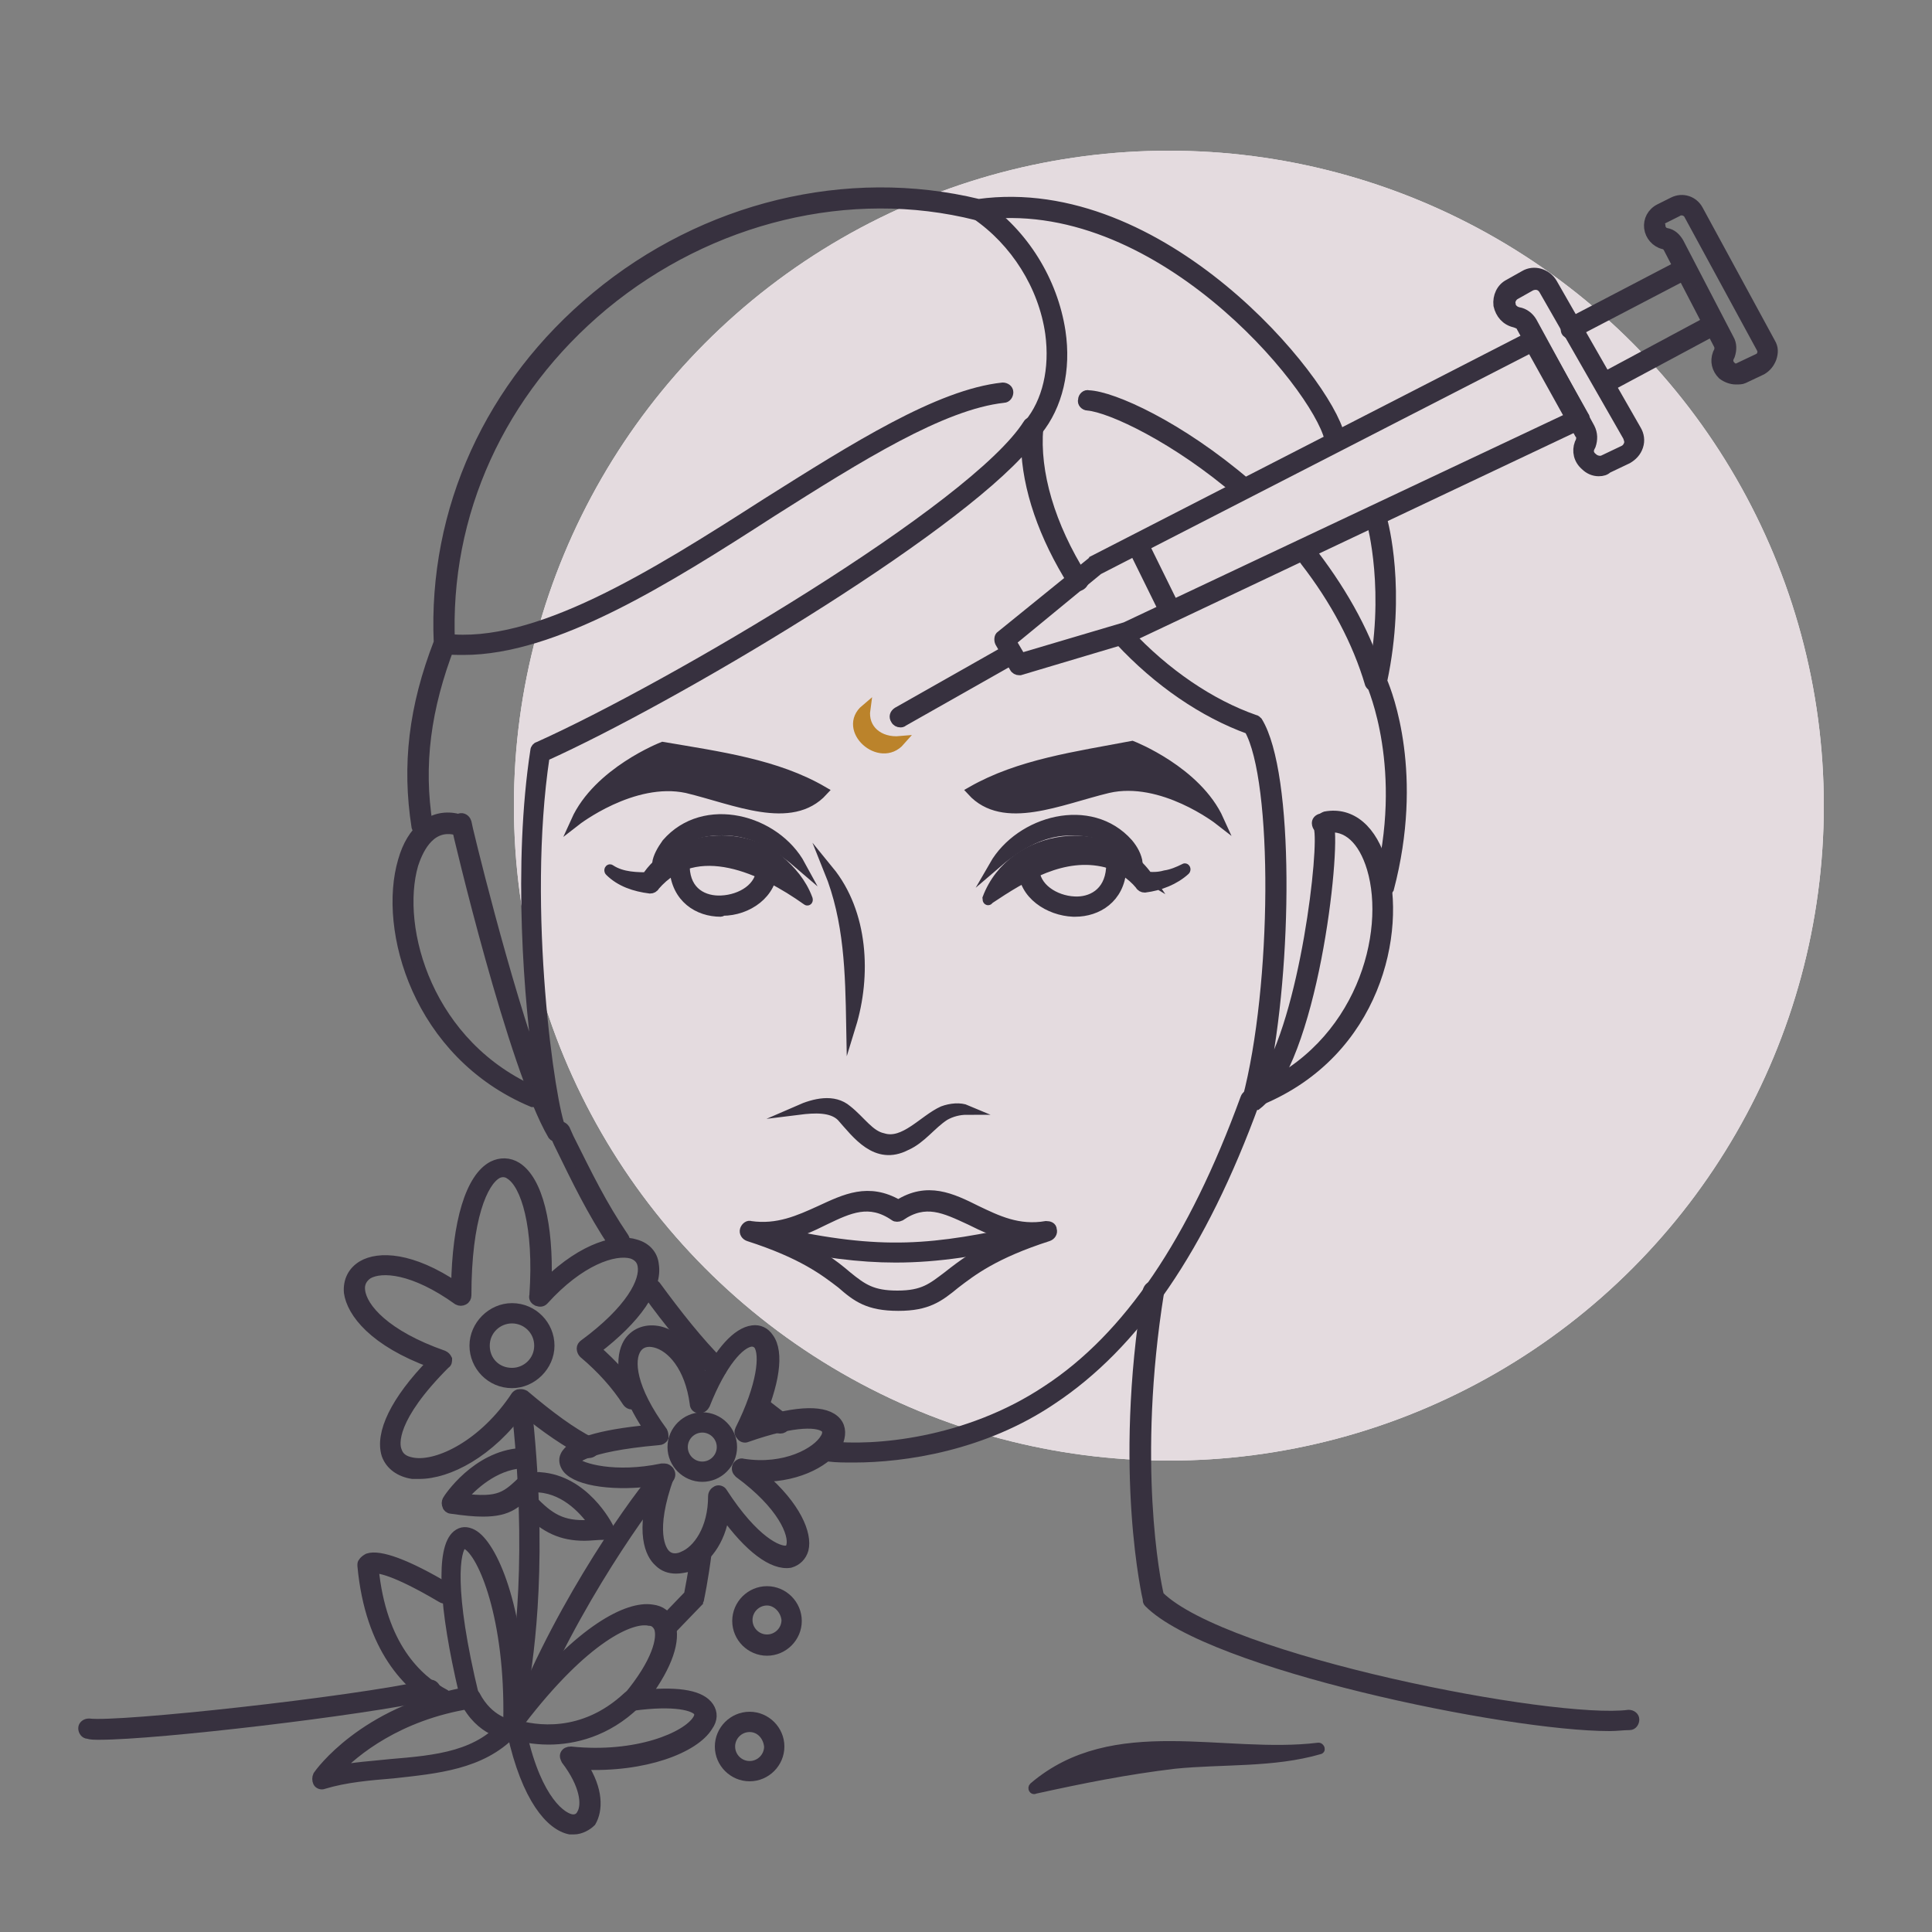 <?xml version="1.0" encoding="utf-8"?>
<!-- Generator: Adobe Illustrator 26.5.0, SVG Export Plug-In . SVG Version: 6.00 Build 0)  -->
<svg version="1.1" xmlns="http://www.w3.org/2000/svg" xmlns:xlink="http://www.w3.org/1999/xlink" x="0px" y="0px"
	 viewBox="0 0 200 200" style="enable-background:new 0 0 200 200;" xml:space="preserve">
<rect x="0" y="0" width="200" height="200" fill="#808080" stroke="none"/>
<style type="text/css">
	.st0{fill:#F4F0F2;}
	.st1{fill:none;stroke:#37313F;stroke-width:1.5;stroke-linecap:round;stroke-linejoin:round;stroke-miterlimit:10;}
	.st2{fill:none;stroke:#37313F;stroke-linecap:round;stroke-linejoin:round;stroke-miterlimit:10;}
	
		.st3{fill:none;stroke:#BB832B;stroke-width:1.5;stroke-linecap:round;stroke-linejoin:round;stroke-miterlimit:10;stroke-dasharray:7;}
	.st4{fill:#37313F;}
	.st5{fill:none;stroke:#BB832B;stroke-linecap:round;stroke-linejoin:round;stroke-miterlimit:10;stroke-dasharray:3;}
	.st6{fill:none;stroke:#BB832B;stroke-linecap:round;stroke-linejoin:round;stroke-miterlimit:10;}
	.st7{fill:#BB832B;}
	.st8{fill:#E4DBDF;}
	.st9{fill:#37313F;stroke:#37313F;stroke-miterlimit:10;}
	.st10{fill:#BB832B;stroke:#BB832B;stroke-miterlimit:10;}
</style>
<g id="outline_x5F_editable">
	<circle class="st0" cx="121" cy="83.4" r="67.8"/>
	<g>
		<g>
			<path class="st4" d="M102.2,93.1c1.4-3,4.4-5.5,7.8-5.8c3.4-0.3,7.1,0.8,9,3.8c0,0-0.4-0.2-0.4-0.2c0.7,0.1,1.4,0,2.1-0.1
				c0.7-0.1,1.4-0.4,2-0.8c0,0,0.1,0,0.1,0c-0.9,1.2-2.7,1.7-4.2,1.8c-0.2,0-0.3-0.1-0.4-0.2c-1.8-2.3-5.1-3.1-7.8-2.4
				c-3,0.6-5.5,2.1-7.9,4C102.3,93.2,102.2,93.1,102.2,93.1L102.2,93.1z"/>
		</g>
		<path class="st2" d="M115.5,89.8c-0.3,5.9-9,4.6-9,0"/>
		<path class="st4" d="M100.6,81.9c3.3,3.6,9.1,0.9,14.1-0.3c5.6-1.3,11.5,3.3,11.5,3.3c-2.3-5.1-9-7.7-9-7.7
			C111.4,78.3,105.5,79.1,100.6,81.9z"/>
		<g>
			<path class="st4" d="M102.9,89.6c2.7-4.6,10-6.6,13.9-2.3c0.5,0.6,0.9,1.3,1,2c-1.4-2.6-4.5-3.6-7.3-3.4
				C107.6,86,105.1,87.7,102.9,89.6L102.9,89.6z"/>
		</g>
		<g>
			<path class="st4" d="M83.5,93.2c-4.3-3.4-11.5-6.6-15.8-1.5c-0.1,0.1-0.3,0.2-0.4,0.2c-1.3-0.1-3.5-0.7-4.2-1.8c0,0,0.1,0,0.1,0
				c1.2,0.7,2.7,1,4,0.9c0,0-0.4,0.2-0.4,0.2c0.9-1.5,2.3-2.5,3.9-3.2c3.2-1.3,7.1-0.9,9.8,1.3c1.3,1,2.4,2.4,3.1,3.9
				C83.7,93.1,83.6,93.2,83.5,93.2L83.5,93.2z"/>
		</g>
		<path class="st2" d="M70.4,89.8c0.3,5.9,9,4.6,9,0"/>
		<path class="st4" d="M85.2,81.9c-3.3,3.6-9.1,0.9-14.1-0.3C65.5,80.4,59.6,85,59.6,85c2.3-5.1,9-7.7,9-7.7
			C74.5,78.3,80.4,79.1,85.2,81.9z"/>
		<g>
			<path class="st4" d="M82.9,89.6c-2.2-1.9-4.7-3.5-7.6-3.7c-2.8-0.2-5.9,0.8-7.3,3.4c0.1-0.7,0.5-1.4,1-2
				C73,82.9,80.2,84.9,82.9,89.6L82.9,89.6z"/>
		</g>
		<g>
			<path class="st4" d="M85.8,90.1c3.5,4.4,3.8,10.9,2.3,16.1C88.1,100.8,88,95.2,85.8,90.1L85.8,90.1z"/>
		</g>
		<g>
			<path class="st4" d="M82.7,114.9c7.1-3.3,6.1,6.8,12.8,1.5c0.6-0.5,1.3-1.1,2.1-1.4c0.8-0.3,1.7-0.4,2.5-0.1
				c-0.8-0.1-1.6,0.1-2.3,0.6c-2.9,2.3-5.5,5.5-9,1.9c-0.6-0.6-1.1-1.3-1.6-1.8C86.1,114.5,84.3,114.7,82.7,114.9L82.7,114.9z"/>
		</g>
		<path class="st2" d="M93,134.7c5.9,0,4.3-3.6,15.3-7.2c-6.6,1-10-5.7-15.3-2.1c-5.3-3.6-8.7,3.1-15.3,2.1
			C88.7,131.1,87.1,134.7,93,134.7z"/>
		<path class="st2" d="M80.1,128c11.6,2.6,16.9,1.8,26.6-0.3"/>
		<path class="st2" d="M116.2,65.8c3.8,4.1,8.5,7.5,13.4,9.2c3.3,5.4,3.1,27.4,0,38.9c5.9-4.6,8.4-28.5,7.2-28.7"/>
		<path class="st2" d="M47.8,85.2c0,0,5.9,25.1,10,32c-1-1.3-4.4-22.8-1.8-39.5c13.8-6.1,45.4-24.9,51-33.6
			c-0.4,4.9,1.4,10.6,4.7,15.8"/>
		<path class="st2" d="M138.3,45.2c-1.5-6.1-18.4-26.1-36.9-23.6C73.7,15,44.7,37.2,46,66.6c-3.1,7.9-3.1,14-2.3,18.9"/>
		<path class="st2" d="M137.3,85.2c8-1.4,9.7,21.3-7,28.3"/>
		<path class="st2" d="M47,85.2c-8-1.4-8.5,21.3,8.3,28.3"/>
		<path class="st2" d="M143.2,91.9c3.3-12.6-0.8-21.3-0.8-21.3c2-9.5,0-16.7,0-16.7"/>
		<path class="st2" d="M101.4,21.7c7.9,5.4,10.5,16.7,5.6,22.5"/>
		<path class="st2" d="M128.7,50.5c-6.7-5.8-13.5-9-16-9.1"/>
		<path class="st2" d="M142.4,70.6c-1.4-4.9-3.9-9.2-6.8-12.9"/>
		<path class="st2" d="M85.9,150.3c5.1,0.5,14.8-0.5,22.9-5.8c8.4-5.5,15.3-15.5,20.8-30.5"/>
		<path class="st2" d="M78.6,145.6c0.8,0.7,1.4,1.2,2.2,1.7"/>
		<path class="st2" d="M67.5,133.4c2.2,3,4.4,5.8,6.7,8.1"/>
		<path class="st2" d="M57.8,117.2c2.2,4.4,3.7,7.5,6.1,11.3"/>
		<path class="st2" d="M119.3,133.6c-3.1,19,0,31.8,0,31.8c6.7,6.9,41.5,13.6,49.2,12.6"/>
		<path class="st2" d="M44.5,175c-7.8,1.8-31.9,4.5-35.4,4"/>
		<circle class="st2" cx="53" cy="139.3" r="3.3"/>
		<path class="st2" d="M61,149.9c-1.9-1-4.2-2.6-7-5c-7.7,11.3-21,8.7-8.2-4.1c-14.6-4.9-9.7-15.1,2-6.7c0-18.7,9.5-16.9,8.2,0
			c9.2-10,17.4-3.8,4.9,5.4c2.1,1.7,3.6,3.5,4.6,5.1"/>
		<path class="st2" d="M68.3,148.5c-8.7-12,3.1-13.8,4.4-3.3c4.4-11,10.2-7.9,4.6,3.1c14.6-5.1,9.5,5.4-0.3,3.8
			c10,7.4,5.1,14.6-2.6,2.8c0,8.7-10.2,10.5-5.6-2.3C59.6,154.4,52.7,149.8,68.3,148.5z"/>
		<circle class="st2" cx="72.7" cy="149.8" r="2.6"/>
		<path class="st2" d="M53.2,178.1c12.3-16.4,20.8-12.5,12.3-2.2c13.8-1.8,6.7,7.2-6.4,5.9C65,189.2,56.3,194.4,53.2,178.1
			c-4.6,6-13.1,3.9-20,6c0,0,4.6-6.7,15.4-8.5C42.2,149.8,53.7,157.1,53.2,178.1"/>
		<path class="st2" d="M65.5,175.9c-4.6,4.4-9.7,3.8-12.3,3.1"/>
		<path class="st2" d="M48.6,175.7c1.5,3.1,4.1,3.3,4.1,3.3"/>
		<path class="st2" d="M46,164.9c-7.4-4.4-7.9-2.8-7.9-2.8c0.8,8.7,4.9,12.3,7.7,13.8"/>
		<path class="st2" d="M54,145.2c2,18.2-0.3,28.4-0.5,30.7"/>
		<path class="st2" d="M55,175.4c5.1-11.8,12.8-22,13.8-22.8"/>
		<circle class="st2" cx="79.4" cy="167.7" r="2.6"/>
		<circle class="st2" cx="77.6" cy="180.8" r="2.6"/>
		<path class="st2" d="M54,151.1c-4.4,0.3-7.2,4.6-7.2,4.6c5.1,0.8,5.9,0,7.9-2"/>
		<path class="st2" d="M55.8,153.4c4.4,0.3,6.7,4.9,6.7,4.9c-3.6,0.5-5.4-0.3-7.4-2.3"/>
		<g>
			<path class="st4" d="M107,185.1c8.4-6.9,19.7-2.8,29.5-4.1c0.1,0,0.2,0.2,0.1,0.2c-4.9,1.4-10,0.9-15,1.4
				c-5,0.5-9.6,1.5-14.5,2.7C107,185.3,106.9,185.1,107,185.1L107,185.1z"/>
		</g>
		<polygon class="st2" points="104,66.3 113.4,58.6 158.8,35.3 163.4,43.5 116.8,65.5 105.5,68.8 		"/>
		<path class="st2" d="M158.1,33.6l6,11c0.2,0.4,0.2,0.9,0.1,1.3l-0.1,0.2c-0.5,1.3,0.9,2.6,2.1,2l2.1-1c0.8-0.4,1.1-1.4,0.7-2.2
			l-8.7-15.2c-0.4-0.7-1.3-1-2.1-0.6l-1.6,0.9c-1.3,0.7-1,2.6,0.4,2.9h0C157.5,32.9,157.9,33.2,158.1,33.6z"/>
		<path class="st2" d="M173.3,25.5l5.2,10c0.2,0.4,0.2,0.8,0.1,1.2l-0.1,0.2c-0.5,1.2,0.7,2.3,1.9,1.8l1.9-0.9
			c0.7-0.3,1-1.2,0.6-1.9L175.3,22c-0.4-0.7-1.2-0.9-1.9-0.6l-1.4,0.7c-1.2,0.6-0.9,2.3,0.3,2.6l0,0
			C172.8,24.8,173.1,25.1,173.3,25.5z"/>
		<line class="st2" x1="177.2" y1="33.7" x2="166.2" y2="39.6"/>
		<line class="st2" x1="162.6" y1="34" x2="173.9" y2="28.1"/>
		<line class="st2" x1="104.5" y1="67.8" x2="93.2" y2="74.2"/>
		<line class="st2" x1="117.8" y1="56.5" x2="121.1" y2="63.2"/>
		<g>
			<path class="st7" d="M89.6,73.4c-0.4,1.5,0.7,2.8,2,3.2c0.5,0.1,1,0.1,1.6,0.1C91.1,78.9,87.3,75.5,89.6,73.4L89.6,73.4z"/>
		</g>
		<path class="st2" d="M72.6,160.5c-0.4,3.2-0.8,4.9-0.8,4.9l-2.7,2.8"/>
		<path class="st2" d="M46,66.6c17.1,2,43-24.4,57.9-26"/>
	</g>
</g>
<g id="outline_x5F_expanded_00000131336092907013555170000006631512426056228769_">
	<g>
		<circle class="st8" cx="121" cy="83.4" r="67.8"/>
	</g>
	<g>
		<g>
			<path class="st9" d="M102.2,93c2.6-6.9,12.7-8.2,16.8-2c0,0-0.5-0.3-0.5-0.3c0.7,0.1,1.4,0.1,2.1-0.1c0.7-0.1,1.4-0.4,2-0.7
				c0.1-0.1,0.2,0.1,0.1,0.2c-1.1,1-2.6,1.6-4.2,1.8c-0.2,0-0.4-0.1-0.5-0.3c-0.9-1.1-2.2-1.9-3.5-2.3c-4.4-1.1-8.5,1.4-12.1,3.8
				C102.3,93.3,102.2,93.2,102.2,93L102.2,93z"/>
		</g>
		<g>
			<path class="st9" d="M111.3,94.4c-0.1,0-0.1,0-0.2,0c-2.5-0.1-5.2-1.8-5.2-4.5c0-0.3,0.3-0.6,0.6-0.6s0.6,0.3,0.6,0.6
				c0,2,2.1,3.3,4.1,3.4c1.7,0.1,3.6-0.8,3.8-3.4c0-0.3,0.3-0.6,0.6-0.5c0.3,0,0.6,0.3,0.5,0.6C115.9,93,113.6,94.4,111.3,94.4z"/>
		</g>
		<g>
			<path class="st9" d="M100.6,81.9c3.3,3.6,9.1,0.9,14.1-0.3c5.6-1.3,11.5,3.3,11.5,3.3c-2.3-5.1-9-7.7-9-7.7
				C111.4,78.3,105.5,79.1,100.6,81.9z"/>
		</g>
		<g>
			<path class="st9" d="M102.9,89.6c2.7-4.7,10-6.7,13.9-2.3c0.5,0.6,0.9,1.3,1,2.1c-1.4-2.6-4.5-3.5-7.3-3.4
				C107.6,86.1,105.1,87.7,102.9,89.6L102.9,89.6z"/>
		</g>
		<g>
			<path class="st9" d="M83.5,93.2C79,90,72.1,86.7,67.8,91.7c-0.1,0.2-0.3,0.3-0.5,0.3c-1.6-0.2-3.1-0.7-4.2-1.8
				c-0.1-0.1,0-0.3,0.1-0.2c0.6,0.4,1.3,0.6,2,0.7c0.7,0.1,1.4,0.1,2.1,0.1L66.8,91c2.8-4.5,9.8-5.3,13.8-2c1.3,1.1,2.4,2.4,3,4
				C83.7,93.2,83.6,93.3,83.5,93.2L83.5,93.2z"/>
		</g>
		<g>
			<path class="st9" d="M74.6,94.4c-2.3,0-4.6-1.4-4.8-4.5c0-0.3,0.2-0.6,0.5-0.6c0.3,0,0.6,0.2,0.6,0.5c0.1,2.6,2,3.5,3.8,3.4
				c2-0.1,4.1-1.3,4.1-3.4c0-0.3,0.3-0.6,0.6-0.6s0.6,0.3,0.6,0.6c0,2.7-2.6,4.5-5.2,4.5C74.7,94.4,74.6,94.4,74.6,94.4z"/>
		</g>
		<g>
			<path class="st9" d="M85.2,81.9c-3.3,3.6-9.1,0.9-14.1-0.3C65.5,80.4,59.6,85,59.6,85c2.3-5.1,9-7.7,9-7.7
				C74.5,78.3,80.4,79.1,85.2,81.9z"/>
		</g>
		<g>
			<path class="st9" d="M82.9,89.6c-2.2-1.9-4.7-3.5-7.6-3.6c-2.7-0.2-5.8,0.8-7.3,3.4c0.1-0.7,0.5-1.4,1-2.1
				C72.9,82.8,80.3,84.8,82.9,89.6L82.9,89.6z"/>
		</g>
		<g>
			<path class="st9" d="M85.8,90.1c3.6,4.4,3.9,10.9,2.3,16.1C88,100.7,87.9,95.3,85.8,90.1L85.8,90.1z"/>
		</g>
		<g>
			<path class="st9" d="M82.7,114.9c1.6-0.7,3.6-1.2,5,0c1.4,1.1,2.3,2.6,3.7,2.9c2.2,0.7,4.2-1.9,6.2-2.8c0.8-0.3,1.8-0.4,2.5-0.1
				c-0.8,0-1.6,0.2-2.3,0.6c-1.4,0.9-2.4,2.4-4,3.1c-3.1,1.6-5.1-1.2-6.7-3C86.1,114.6,84.3,114.7,82.7,114.9L82.7,114.9z"/>
		</g>
		<g>
			<path class="st9" d="M93,135.2c-3.1,0-4.3-0.9-5.9-2.3c-1.7-1.3-4-3.1-9.6-4.9c-0.3-0.1-0.5-0.4-0.4-0.7c0.1-0.3,0.4-0.5,0.6-0.4
				c2.8,0.4,5-0.6,7.2-1.6c2.6-1.2,5-2.4,8.1-0.6c3-1.9,5.5-0.7,8.1,0.6c2.1,1,4.3,2.1,7.2,1.6c0.3,0,0.6,0.1,0.6,0.4
				c0.1,0.3-0.1,0.6-0.4,0.7c-5.6,1.8-7.9,3.6-9.6,4.9C97.2,134.3,96,135.2,93,135.2z M80.8,128c3.7,1.5,5.5,2.9,6.9,4.1
				c1.6,1.3,2.6,2,5.2,2c2.7,0,3.6-0.8,5.2-2c1.4-1.1,3.3-2.6,6.9-4.1c-1.7-0.3-3.2-1-4.6-1.7c-2.6-1.2-4.6-2.2-7.2-0.4
				c-0.2,0.1-0.5,0.1-0.6,0c-2.6-1.8-4.7-0.8-7.2,0.4C84,127,82.5,127.7,80.8,128z"/>
		</g>
		<g>
			<path class="st9" d="M92.7,130.2c-3.7,0-7.6-0.5-12.8-1.6c-0.3-0.1-0.5-0.4-0.4-0.7c0.1-0.3,0.4-0.5,0.7-0.4
				c11.2,2.5,16.4,1.9,26.4-0.3c0.3-0.1,0.6,0.1,0.7,0.4c0.1,0.3-0.1,0.6-0.4,0.7C101.3,129.5,97.2,130.2,92.7,130.2z"/>
		</g>
		<g>
			<path class="st9" d="M129.6,114.5c-0.1,0-0.2,0-0.3-0.1c-0.2-0.1-0.3-0.4-0.2-0.6c3.1-11.7,3.2-33,0.2-38.3
				c-4.7-1.7-9.4-4.9-13.4-9.2c-0.2-0.2-0.2-0.6,0-0.8c0.2-0.2,0.6-0.2,0.8,0c3.9,4.2,8.6,7.4,13.2,9c0.1,0,0.2,0.1,0.3,0.2
				c3.3,5.4,3.1,25.3,0.6,37.2c4.3-6.5,6.3-24.3,5.7-26.2c-0.1-0.1-0.2-0.3-0.2-0.5c0-0.3,0.3-0.5,0.6-0.5c0.2,0,0.5,0.2,0.7,0.7
				c0.7,2.7-1.7,24.5-7.5,29C129.8,114.4,129.7,114.5,129.6,114.5z"/>
		</g>
		<g>
			<path class="st9" d="M57.8,117.8c-0.2,0-0.3-0.1-0.5-0.2c0,0-0.1-0.1-0.1-0.1c-4.1-7-9.8-31.1-10-32.1c-0.1-0.3,0.1-0.6,0.4-0.7
				c0.3-0.1,0.6,0.1,0.7,0.4c0,0.2,4,16.8,7.6,26.5c-1.2-7.9-2.3-22.2-0.5-33.9c0-0.2,0.2-0.4,0.3-0.4c13.6-6.1,45.2-24.7,50.7-33.4
				c0.1-0.2,0.4-0.3,0.7-0.2c0.3,0.1,0.4,0.3,0.4,0.6c-0.4,4.6,1.2,10.1,4.6,15.5c0.2,0.3,0.1,0.6-0.2,0.8c-0.3,0.2-0.6,0.1-0.8-0.2
				c-3.1-4.9-4.8-9.9-4.9-14.3c-7.8,9.2-36.7,26.3-49.8,32.2c-2.4,15.9,0.6,36.3,1.7,38.6c0,0.1,0.1,0.1,0.1,0.2
				c0.2,0.3,0.1,0.6-0.2,0.8C58.1,117.8,57.9,117.8,57.8,117.8z"/>
		</g>
		<g>
			<path class="st9" d="M43.7,86.1c-0.3,0-0.5-0.2-0.6-0.5c-1-6.4-0.3-12.4,2.3-19.1c-0.6-13.7,5.3-26.7,16.3-35.8
				c11.2-9.3,26-12.9,39.6-9.6c19-2.6,36,18.2,37.4,24c0.1,0.3-0.1,0.6-0.4,0.7c-0.3,0.1-0.6-0.1-0.7-0.4
				c-1.4-5.6-17.9-25.7-36.3-23.1c-0.1,0-0.1,0-0.2,0C88,19,73.5,22.5,62.5,31.6c-10.7,8.9-16.5,21.6-15.9,35c0,0.1,0,0.2,0,0.2
				c-2.5,6.5-3.3,12.4-2.3,18.6C44.4,85.7,44.1,86,43.7,86.1C43.8,86,43.8,86.1,43.7,86.1z"/>
		</g>
		<g>
			<path class="st9" d="M130.3,114.1c-0.2,0-0.4-0.1-0.5-0.4c-0.1-0.3,0-0.6,0.3-0.8c10.8-4.6,13.9-16.3,11.9-23
				c-0.9-3-2.6-4.5-4.6-4.2c-0.3,0.1-0.6-0.2-0.7-0.5c-0.1-0.3,0.2-0.6,0.5-0.7c2.7-0.5,4.9,1.4,5.9,5c2,6.9-0.6,19.4-12.6,24.4
				C130.4,114.1,130.4,114.1,130.3,114.1z"/>
		</g>
		<g>
			<path class="st9" d="M55.3,114.1c-0.1,0-0.2,0-0.2,0c-11.9-5-15.5-17.9-13.4-25c0.9-3.2,3-4.9,5.5-4.4c0.3,0.1,0.5,0.4,0.5,0.7
				c-0.1,0.3-0.3,0.5-0.7,0.5c-2.7-0.5-3.8,2.4-4.2,3.6c-1.9,6.6,1.5,18.8,12.8,23.6c0.3,0.1,0.4,0.5,0.3,0.8
				C55.7,113.9,55.5,114.1,55.3,114.1z"/>
		</g>
		<g>
			<path class="st9" d="M143.2,92.5c0,0-0.1,0-0.1,0c-0.3-0.1-0.5-0.4-0.4-0.7c3.2-12.2-0.7-20.8-0.7-20.9c-0.1-0.1-0.1-0.2,0-0.4
				c2-9.2,0-16.3,0-16.4c-0.1-0.3,0.1-0.6,0.4-0.7c0.3-0.1,0.6,0.1,0.7,0.4c0.1,0.3,2,7.3,0,16.7c0.6,1.4,3.8,9.7,0.7,21.5
				C143.6,92.3,143.4,92.5,143.2,92.5z"/>
		</g>
		<g>
			<path class="st9" d="M107,44.8c-0.1,0-0.3,0-0.4-0.1c-0.2-0.2-0.3-0.6-0.1-0.8c1.9-2.3,2.7-5.7,2.2-9.4
				c-0.7-4.9-3.6-9.5-7.7-12.3c-0.3-0.2-0.3-0.5-0.2-0.8c0.2-0.3,0.5-0.3,0.8-0.2c4.4,3,7.4,7.9,8.2,13.1c0.6,4-0.3,7.7-2.4,10.3
				C107.4,44.7,107.2,44.8,107,44.8z"/>
		</g>
		<g>
			<path class="st9" d="M128.7,51.1c-0.1,0-0.3,0-0.4-0.1c-6.5-5.6-13.3-8.8-15.7-9c-0.3,0-0.6-0.3-0.5-0.6c0-0.3,0.3-0.6,0.6-0.5
				c2.5,0.1,9.4,3.2,16.4,9.2c0.2,0.2,0.3,0.6,0.1,0.8C129,51,128.9,51.1,128.7,51.1z"/>
		</g>
		<g>
			<path class="st9" d="M142.4,71.2c-0.2,0-0.5-0.2-0.6-0.4c-1.3-4.4-3.6-8.7-6.7-12.7c-0.2-0.2-0.2-0.6,0.1-0.8
				c0.2-0.2,0.6-0.2,0.8,0.1c3.2,4.2,5.6,8.6,6.9,13.1c0.1,0.3-0.1,0.6-0.4,0.7C142.5,71.2,142.4,71.2,142.4,71.2z"/>
		</g>
		<g>
			<path class="st9" d="M88.4,150.9c-1,0-1.8,0-2.6-0.1c-0.3,0-0.5-0.3-0.5-0.6c0-0.3,0.3-0.6,0.6-0.5c4.4,0.5,14.1-0.2,22.5-5.8
				c8.4-5.5,15.1-15.4,20.5-30.2c0.1-0.3,0.4-0.5,0.7-0.3c0.3,0.1,0.5,0.4,0.3,0.7c-5.5,15.1-12.4,25.1-21,30.8
				C101.8,149.7,93.6,150.9,88.4,150.9z"/>
		</g>
		<g>
			<path class="st9" d="M80.8,147.9c-0.1,0-0.2,0-0.3-0.1c-0.9-0.6-1.5-1.1-2.3-1.8c-0.2-0.2-0.3-0.6-0.1-0.8
				c0.2-0.2,0.6-0.3,0.8-0.1c0.8,0.6,1.4,1.1,2.2,1.7c0.3,0.2,0.3,0.5,0.1,0.8C81.2,147.8,81,147.9,80.8,147.9z"/>
		</g>
		<g>
			<path class="st9" d="M74.2,142.2c-0.2,0-0.3-0.1-0.4-0.2c-2.3-2.4-4.6-5.1-6.8-8.2c-0.2-0.3-0.1-0.6,0.1-0.8
				c0.3-0.2,0.6-0.1,0.8,0.1c2.2,3,4.4,5.8,6.7,8.1c0.2,0.2,0.2,0.6,0,0.8C74.5,142.1,74.4,142.2,74.2,142.2z"/>
		</g>
		<g>
			<path class="st9" d="M64,129.1c-0.2,0-0.4-0.1-0.5-0.3c-2.3-3.5-3.7-6.4-5.7-10.5l-0.4-0.9c-0.1-0.3,0-0.6,0.3-0.8
				c0.3-0.1,0.6,0,0.8,0.3l0.4,0.9c2,4,3.4,6.9,5.7,10.3c0.2,0.3,0.1,0.6-0.2,0.8C64.2,129.1,64.1,129.1,64,129.1z"/>
		</g>
		<g>
			<path class="st9" d="M166.6,178.7c-10.6,0-41.4-6.4-47.7-12.8c-0.1-0.1-0.1-0.2-0.1-0.3c0-0.1-3.1-13.1,0-32
				c0.1-0.3,0.3-0.5,0.7-0.5c0.3,0.1,0.5,0.3,0.5,0.7c-2.8,17.5-0.4,29.9,0,31.4c6.8,6.7,40.8,13.3,48.6,12.3c0.3,0,0.6,0.2,0.6,0.5
				c0,0.3-0.2,0.6-0.5,0.6C168,178.6,167.4,178.7,166.6,178.7z"/>
		</g>
		<g>
			<path class="st9" d="M10.3,179.6c-0.5,0-0.9,0-1.2-0.1c-0.3,0-0.5-0.3-0.5-0.6c0-0.3,0.3-0.5,0.6-0.5c3.1,0.4,27.1-2.2,35.2-4
				c0.3-0.1,0.6,0.1,0.7,0.4c0.1,0.3-0.1,0.6-0.4,0.7C37.5,177.1,16.3,179.6,10.3,179.6z"/>
		</g>
		<g>
			<path class="st9" d="M53,143.2c-2.2,0-3.9-1.8-3.9-3.9s1.8-3.9,3.9-3.9c2.2,0,3.9,1.8,3.9,3.9S55.1,143.2,53,143.2z M53,136.5
				c-1.5,0-2.8,1.2-2.8,2.8s1.2,2.8,2.8,2.8c1.5,0,2.8-1.2,2.8-2.8S54.5,136.5,53,136.5z"/>
		</g>
		<g>
			<path class="st9" d="M43.4,152.6c-0.2,0-0.5,0-0.7,0c-1.3-0.2-2.3-0.9-2.7-2c-0.7-2.2,0.9-5.6,4.7-9.5c-6-2.2-8.3-5.2-8.6-7.3
				c-0.1-1.2,0.4-2.2,1.4-2.8c1.7-1,5.1-0.9,9.7,2.2c0.1-6.7,1.5-11.3,3.8-12.5c0.8-0.4,1.7-0.4,2.5,0.1c2.2,1.4,3.3,6,3.1,12
				c3.9-3.8,7.4-4.6,9.2-4c1.1,0.3,1.8,1.1,1.9,2.1c0.4,2.4-1.8,5.6-6,8.8c1.7,1.5,3.2,3.1,4.2,4.8c0.2,0.3,0.1,0.6-0.2,0.8
				c-0.3,0.2-0.6,0.1-0.8-0.2c-1.1-1.7-2.6-3.4-4.5-5c-0.1-0.1-0.2-0.3-0.2-0.5c0-0.2,0.1-0.3,0.2-0.4c4.9-3.6,6.4-6.6,6.1-8.2
				c-0.1-0.6-0.5-1-1.1-1.2c-1.8-0.5-5.4,0.7-9.1,4.8c-0.2,0.2-0.4,0.2-0.7,0.1c-0.2-0.1-0.4-0.3-0.3-0.6c0.5-7.2-0.9-11.5-2.5-12.5
				c-0.4-0.3-0.9-0.3-1.3-0.1c-1.5,0.8-3.2,4.6-3.2,12.6c0,0.2-0.1,0.4-0.3,0.5c-0.2,0.1-0.4,0.1-0.6,0c-4.6-3.3-7.9-3.5-9.3-2.7
				c-0.6,0.4-0.9,1-0.8,1.7c0.2,1.8,2.6,4.6,8.6,6.7c0.2,0.1,0.3,0.2,0.4,0.4c0,0.2,0,0.4-0.2,0.5c-5.6,5.6-5.3,8.3-5,9
				c0.3,0.9,1.1,1.1,1.7,1.2c2.6,0.4,7.3-1.9,10.6-6.9c0.1-0.1,0.2-0.2,0.4-0.2c0.2,0,0.3,0,0.5,0.1c2.6,2.2,4.9,3.9,6.9,4.9
				c0.3,0.1,0.4,0.5,0.3,0.8c-0.1,0.3-0.5,0.4-0.8,0.3c-1.9-1-4.2-2.5-6.7-4.6C50.7,150.4,46.4,152.6,43.4,152.6z"/>
		</g>
		<g>
			<path class="st9" d="M70,162.4c-0.7,0-1.3-0.2-1.8-0.7c-0.9-0.8-2-3-0.3-8.4c-4.1,0.6-8.1,0.1-9.2-1.3c-0.3-0.4-0.4-0.9-0.2-1.3
				c0.6-1.3,3.5-2.2,8.7-2.7c-3.7-5.5-2.7-8.2-2.1-9.1c0.7-1,1.9-1.4,3.2-1.1c1.6,0.4,3.7,2,4.6,5.4c1.6-3.3,3.4-5.3,5-5.5
				c0.7-0.1,1.3,0.2,1.7,0.8c1.1,1.5,0.6,4.8-1.2,8.8c4.2-1.3,7.1-1.4,8.2-0.1c0.5,0.6,0.5,1.4,0.1,2.3c-0.9,1.6-3.8,3.4-7.8,3.4
				c3.5,3,4.7,5.9,4.3,7.5c-0.2,0.7-0.7,1.2-1.4,1.4c-1.8,0.3-4.3-1.6-6.8-5.1c-0.4,2.9-2,4.8-3.6,5.5
				C70.9,162.3,70.4,162.4,70,162.4z M68.8,152c0.2,0,0.3,0.1,0.4,0.2c0.1,0.2,0.2,0.4,0.1,0.6c-2.1,5.8-0.8,7.7-0.4,8.1
				c0.6,0.6,1.4,0.4,1.8,0.2c1.5-0.6,3.1-2.8,3.1-6.2c0-0.3,0.2-0.5,0.4-0.6c0.2-0.1,0.5,0,0.6,0.2c3.3,5.1,5.8,6.1,6.6,6
				c0.2,0,0.4-0.1,0.5-0.5c0.3-1.2-0.9-4.2-5.4-7.5c-0.2-0.2-0.3-0.4-0.2-0.7c0.1-0.2,0.4-0.4,0.6-0.3c4.4,0.7,7.7-1.2,8.5-2.6
				c0.2-0.3,0.3-0.7,0.1-1c-0.6-0.7-3.1-0.9-8.2,0.9c-0.2,0.1-0.5,0-0.6-0.2c-0.2-0.2-0.2-0.4-0.1-0.6c2.3-4.6,2.6-7.8,1.9-8.8
				c-0.2-0.2-0.4-0.3-0.7-0.3c-1.2,0.1-3.1,2.2-4.8,6.5c-0.1,0.2-0.3,0.4-0.6,0.4c-0.3,0-0.5-0.2-0.5-0.5c-0.5-3.8-2.4-5.9-4.1-6.3
				c-0.8-0.2-1.5,0-1.9,0.6c-0.8,1.2-0.6,4.1,2.7,8.6c0.1,0.2,0.1,0.4,0.1,0.6c-0.1,0.2-0.3,0.3-0.5,0.3c-8,0.7-8.7,2.1-8.7,2.1
				c0,0,0,0,0,0.1c0.6,0.7,4.2,1.7,9,0.7C68.8,152,68.8,152,68.8,152z"/>
		</g>
		<g>
			<path class="st9" d="M72.7,152.9c-1.7,0-3.1-1.4-3.1-3.1c0-1.7,1.4-3.1,3.1-3.1c1.7,0,3.1,1.4,3.1,3.1
				C75.8,151.5,74.4,152.9,72.7,152.9z M72.7,147.8c-1.1,0-2,0.9-2,2c0,1.1,0.9,2,2,2c1.1,0,2-0.9,2-2
				C74.7,148.7,73.8,147.8,72.7,147.8z"/>
		</g>
		<g>
			<path class="st9" d="M59.4,189.4c-0.1,0-0.3,0-0.4,0c-2-0.4-4.5-3.2-6-10c-3.2,3.3-7.8,3.7-12.3,4.2c-2.4,0.2-4.9,0.4-7.2,1.1
				c-0.2,0.1-0.5,0-0.6-0.2c-0.1-0.2-0.1-0.5,0-0.7c0.2-0.3,4.7-6.6,15.1-8.6c-2.1-8.9-2.4-14.9-0.7-16.3c0.5-0.4,1-0.4,1.6-0.1
				c2.1,1.1,4.9,7.7,5,17.7c6.2-7.8,11.1-10.3,13.6-9.9c0.9,0.1,1.6,0.6,1.9,1.5c0.6,1.7-0.3,4.3-2.5,7.3c3.5-0.3,5.7,0.1,6.5,1.3
				c0.4,0.6,0.4,1.3-0.1,2c-1.4,2.3-6.6,4.3-13,4c1.7,2.6,1.6,4.7,0.9,5.9C60.8,189,60.1,189.4,59.4,189.4z M53.8,178.3
				c1.4,7.4,4,9.7,5.3,10c0.5,0.1,0.9-0.1,1.1-0.5c0.6-1,0.3-3.1-1.6-5.6c-0.1-0.2-0.2-0.4-0.1-0.6c0.1-0.2,0.3-0.3,0.6-0.3
				c6.8,0.7,12-1.5,13.1-3.3c0.3-0.5,0.1-0.7,0.1-0.8c-0.4-0.6-2.4-1.2-6.8-0.6c-0.2,0-0.5-0.1-0.6-0.3c-0.1-0.2-0.1-0.5,0.1-0.6
				c3-3.6,3.6-6.1,3.2-7.2c-0.2-0.4-0.5-0.7-1-0.7C65.4,167.4,60.6,169.4,53.8,178.3z M48.1,159.7c-0.1,0-0.1,0-0.2,0.1
				c-0.8,0.6-1.5,4.7,1.2,15.8c0,0.2,0,0.3-0.1,0.5c-0.1,0.1-0.2,0.2-0.4,0.3c-7.4,1.2-11.9,4.9-13.8,6.9c1.8-0.4,3.8-0.5,5.6-0.7
				c4.8-0.4,9.3-0.8,12.2-4.5c0.2-10.6-2.6-17.3-4.3-18.2C48.2,159.7,48.2,159.7,48.1,159.7z"/>
		</g>
		<g>
			<path class="st9" d="M56.8,180.1c-1.6,0-2.9-0.3-3.8-0.5c-0.3-0.1-0.5-0.4-0.4-0.7c0.1-0.3,0.4-0.5,0.7-0.4c2,0.6,7,1.5,11.7-2.9
				c0.2-0.2,0.6-0.2,0.8,0c0.2,0.2,0.2,0.6,0,0.8C62.8,179.3,59.4,180.1,56.8,180.1z"/>
		</g>
		<g>
			<path class="st9" d="M52.7,179.6C52.7,179.6,52.7,179.6,52.7,179.6c-0.2,0-3-0.3-4.6-3.6c-0.1-0.3,0-0.6,0.3-0.8
				c0.3-0.1,0.6,0,0.8,0.3c1.4,2.7,3.6,3,3.6,3c0.3,0,0.5,0.3,0.5,0.6C53.2,179.4,53,179.6,52.7,179.6z"/>
		</g>
		<g>
			<path class="st9" d="M45.8,176.5c-0.1,0-0.2,0-0.3-0.1c-3.2-1.8-7.2-5.7-8-14.3c0-0.1,0-0.2,0-0.2c0-0.1,0.2-0.4,0.6-0.6
				c1.2-0.4,4,0.6,8.2,3.1c0.3,0.2,0.4,0.5,0.2,0.8s-0.5,0.4-0.8,0.2c-4.9-2.9-6.6-3.1-7-3c0.8,7.9,4.4,11.4,7.4,13
				c0.3,0.2,0.4,0.5,0.2,0.8C46.2,176.4,46,176.5,45.8,176.5z"/>
		</g>
		<g>
			<path class="st9" d="M53.5,176.5C53.5,176.5,53.4,176.5,53.5,176.5c-0.4,0-0.6-0.3-0.6-0.6c0-0.3,0.1-0.7,0.2-1.3
				c0.6-3.7,2.1-13.5,0.3-29.3c0-0.3,0.2-0.6,0.5-0.6c0.3,0,0.6,0.2,0.6,0.5c1.8,16,0.3,25.9-0.3,29.6c-0.1,0.5-0.1,0.9-0.2,1.2
				C54,176.3,53.8,176.5,53.5,176.5z"/>
		</g>
		<g>
			<path class="st9" d="M55,176c-0.1,0-0.2,0-0.2,0c-0.3-0.1-0.4-0.5-0.3-0.8c5-11.6,12.8-22.1,14-23c0.3-0.2,0.6-0.1,0.8,0.1
				c0.2,0.3,0.1,0.6-0.1,0.8c-0.9,0.7-8.6,10.9-13.7,22.6C55.4,175.9,55.2,176,55,176z"/>
		</g>
		<g>
			<path class="st9" d="M79.4,170.9c-1.7,0-3.1-1.4-3.1-3.1c0-1.7,1.4-3.1,3.1-3.1c1.7,0,3.1,1.4,3.1,3.1
				C82.5,169.5,81.1,170.9,79.4,170.9z M79.4,165.7c-1.1,0-2,0.9-2,2c0,1.1,0.9,2,2,2c1.1,0,2-0.9,2-2
				C81.3,166.6,80.4,165.7,79.4,165.7z"/>
		</g>
		<g>
			<path class="st9" d="M77.6,183.9c-1.7,0-3.1-1.4-3.1-3.1s1.4-3.1,3.1-3.1c1.7,0,3.1,1.4,3.1,3.1S79.3,183.9,77.6,183.9z
				 M77.6,178.8c-1.1,0-2,0.9-2,2c0,1.1,0.9,2,2,2c1.1,0,2-0.9,2-2C79.5,179.7,78.7,178.8,77.6,178.8z"/>
		</g>
		<g>
			<path class="st9" d="M50,156.5c-0.9,0-1.9-0.1-3.3-0.3c-0.2,0-0.4-0.2-0.4-0.3c-0.1-0.2-0.1-0.4,0-0.6c0.1-0.2,3-4.6,7.6-4.9
				c0.3,0,0.6,0.2,0.6,0.5c0,0.3-0.2,0.6-0.5,0.6c-2.9,0.2-5.2,2.4-6.2,3.6c4,0.5,4.6-0.2,6.5-2c0.2-0.2,0.6-0.2,0.8,0
				c0.2,0.2,0.2,0.6,0,0.8C53.6,155.6,52.7,156.5,50,156.5z"/>
		</g>
		<g>
			<path class="st9" d="M60.5,159c-2.4,0-4-0.8-5.9-2.6c-0.2-0.2-0.2-0.6,0-0.8c0.2-0.2,0.6-0.2,0.8,0c1.7,1.7,3.1,2.5,6.1,2.2
				c-0.8-1.2-2.8-3.6-5.7-3.8c-0.3,0-0.6-0.3-0.5-0.6c0-0.3,0.3-0.6,0.6-0.5c4.6,0.3,7,5,7.1,5.2c0.1,0.2,0.1,0.4,0,0.5
				c-0.1,0.2-0.2,0.3-0.4,0.3C61.8,158.9,61.1,159,60.5,159z"/>
		</g>
		<g>
			<path class="st9" d="M107,185c8.3-7.1,19.7-2.9,29.5-4.1c0.1,0,0.2,0.2,0.1,0.2c-4.8,1.4-10,1-15,1.5c-5,0.6-9.5,1.5-14.5,2.6
				C107,185.3,106.9,185.1,107,185L107,185z"/>
		</g>
		<g>
			<path class="st9" d="M105.5,69.4c-0.2,0-0.4-0.1-0.5-0.3l-1.5-2.6c-0.1-0.2-0.1-0.6,0.1-0.7l9.5-7.7c0,0,0.1,0,0.1-0.1l45.4-23.3
				c0.3-0.1,0.6,0,0.8,0.2l4.6,8.2c0.1,0.1,0.1,0.3,0,0.5c0,0.2-0.2,0.3-0.3,0.3L117,66l-11.4,3.4C105.6,69.4,105.5,69.4,105.5,69.4
				z M104.7,66.4l1,1.7l10.8-3.2l46-21.7l-4-7.2l-44.8,23L104.7,66.4z"/>
		</g>
		<g>
			<path class="st9" d="M165.5,48.8c-0.5,0-1-0.2-1.4-0.6c-0.7-0.6-0.9-1.5-0.6-2.3l0.1-0.2c0.1-0.3,0.1-0.6-0.1-0.8l-6-11
				c0,0,0,0,0,0c-0.1-0.3-0.4-0.4-0.7-0.5c-0.9-0.2-1.5-0.9-1.7-1.8c-0.1-0.9,0.3-1.8,1.1-2.2l1.6-0.9c1-0.6,2.3-0.2,2.9,0.8
				l8.7,15.2c0.3,0.5,0.4,1.1,0.2,1.7c-0.2,0.6-0.6,1-1.1,1.3l-2.1,1C166.2,48.7,165.9,48.8,165.5,48.8z M158.6,33.3l6,11
				c0.3,0.6,0.3,1.2,0.1,1.8l-0.1,0.2c-0.2,0.4-0.1,0.8,0.3,1.1c0.2,0.2,0.7,0.4,1.1,0.2l2.1-1c0.2-0.1,0.4-0.3,0.5-0.6
				c0.1-0.3,0-0.5-0.1-0.8l-8.7-15.2c-0.3-0.5-0.8-0.6-1.3-0.4l-1.6,0.9c-0.4,0.2-0.6,0.7-0.5,1c0,0.3,0.3,0.7,0.8,0.8
				C157.8,32.4,158.3,32.8,158.6,33.3L158.6,33.3z"/>
		</g>
		<g>
			<path class="st9" d="M179.7,39.3c-0.5,0-1-0.2-1.4-0.5c-0.6-0.6-0.8-1.4-0.5-2.2l0.1-0.2c0.1-0.2,0.1-0.5,0-0.7l-5.2-10
				c-0.1-0.2-0.3-0.4-0.5-0.4c-0.8-0.2-1.4-0.9-1.5-1.7c-0.1-0.8,0.3-1.6,1.1-2l1.4-0.7c1-0.5,2.1-0.1,2.6,0.8l7.5,13.8
				c0.3,0.5,0.3,1,0.1,1.6c-0.2,0.5-0.5,0.9-1,1.2l-1.9,0.9C180.3,39.3,180,39.3,179.7,39.3z M174.1,21.8c-0.1,0-0.3,0-0.4,0.1
				l-1.4,0.7c-0.5,0.2-0.5,0.7-0.4,0.8c0,0.1,0.1,0.6,0.6,0.7c0.6,0.1,1,0.5,1.3,1c0,0,0,0,0,0l5.2,10c0.3,0.5,0.3,1.1,0.1,1.7
				l-0.1,0.2c-0.2,0.5,0.1,0.8,0.2,0.9c0.1,0.1,0.4,0.4,0.9,0.1l1.9-0.9c0.2-0.1,0.4-0.3,0.4-0.5c0.1-0.2,0-0.4-0.1-0.6l-7.5-13.8
				C174.7,22,174.4,21.8,174.1,21.8z"/>
		</g>
		<g>
			<path class="st9" d="M166.2,40.2c-0.2,0-0.4-0.1-0.5-0.3c-0.2-0.3,0-0.6,0.2-0.8l11-5.9c0.3-0.2,0.6,0,0.8,0.2
				c0.2,0.3,0,0.6-0.2,0.8l-11,5.9C166.4,40.2,166.3,40.2,166.2,40.2z"/>
		</g>
		<g>
			<path class="st9" d="M162.6,34.6c-0.2,0-0.4-0.1-0.5-0.3c-0.1-0.3,0-0.6,0.2-0.8l11.3-5.9c0.3-0.1,0.6,0,0.8,0.2
				c0.1,0.3,0,0.6-0.2,0.8l-11.3,5.9C162.8,34.5,162.7,34.6,162.6,34.6z"/>
		</g>
		<g>
			<path class="st9" d="M93.2,74.8c-0.2,0-0.4-0.1-0.5-0.3c-0.2-0.3-0.1-0.6,0.2-0.8l11.3-6.4c0.3-0.2,0.6-0.1,0.8,0.2
				c0.2,0.3,0.1,0.6-0.2,0.8l-11.3,6.4C93.4,74.8,93.3,74.8,93.2,74.8z"/>
		</g>
		<g>
			<path class="st9" d="M121.1,63.8c-0.2,0-0.4-0.1-0.5-0.3l-3.3-6.7c-0.1-0.3,0-0.6,0.3-0.8c0.3-0.1,0.6,0,0.8,0.3l3.3,6.7
				c0.1,0.3,0,0.6-0.3,0.8C121.3,63.7,121.2,63.8,121.1,63.8z"/>
		</g>
		<g>
			<path class="st10" d="M89.6,73.4c-0.3,2.1,1.4,3.5,3.6,3.3C91.1,79.1,87.1,75.5,89.6,73.4L89.6,73.4z"/>
		</g>
		<g>
			<path class="st9" d="M69.1,168.8c-0.1,0-0.3-0.1-0.4-0.2c-0.2-0.2-0.2-0.6,0-0.8l2.6-2.7c0.1-0.5,0.4-2.1,0.8-4.7
				c0-0.3,0.3-0.6,0.6-0.5c0.3,0,0.5,0.3,0.5,0.6c-0.4,3.2-0.8,4.9-0.8,5c0,0.1-0.1,0.2-0.1,0.3l-2.7,2.8
				C69.4,168.8,69.3,168.8,69.1,168.8z"/>
		</g>
		<g>
			<path class="st9" d="M48,67.3c-0.7,0-1.4,0-2-0.1c-0.3,0-0.5-0.3-0.5-0.6c0-0.3,0.3-0.5,0.6-0.5c9.4,1.1,21.5-6.5,33.2-14
				c9.2-5.8,17.9-11.3,24.5-12c0.3,0,0.6,0.2,0.6,0.5s-0.2,0.6-0.5,0.6c-6.4,0.7-15,6.1-24,11.8C68.9,60.1,57.4,67.3,48,67.3z"/>
		</g>
	</g>
</g>
</svg>
